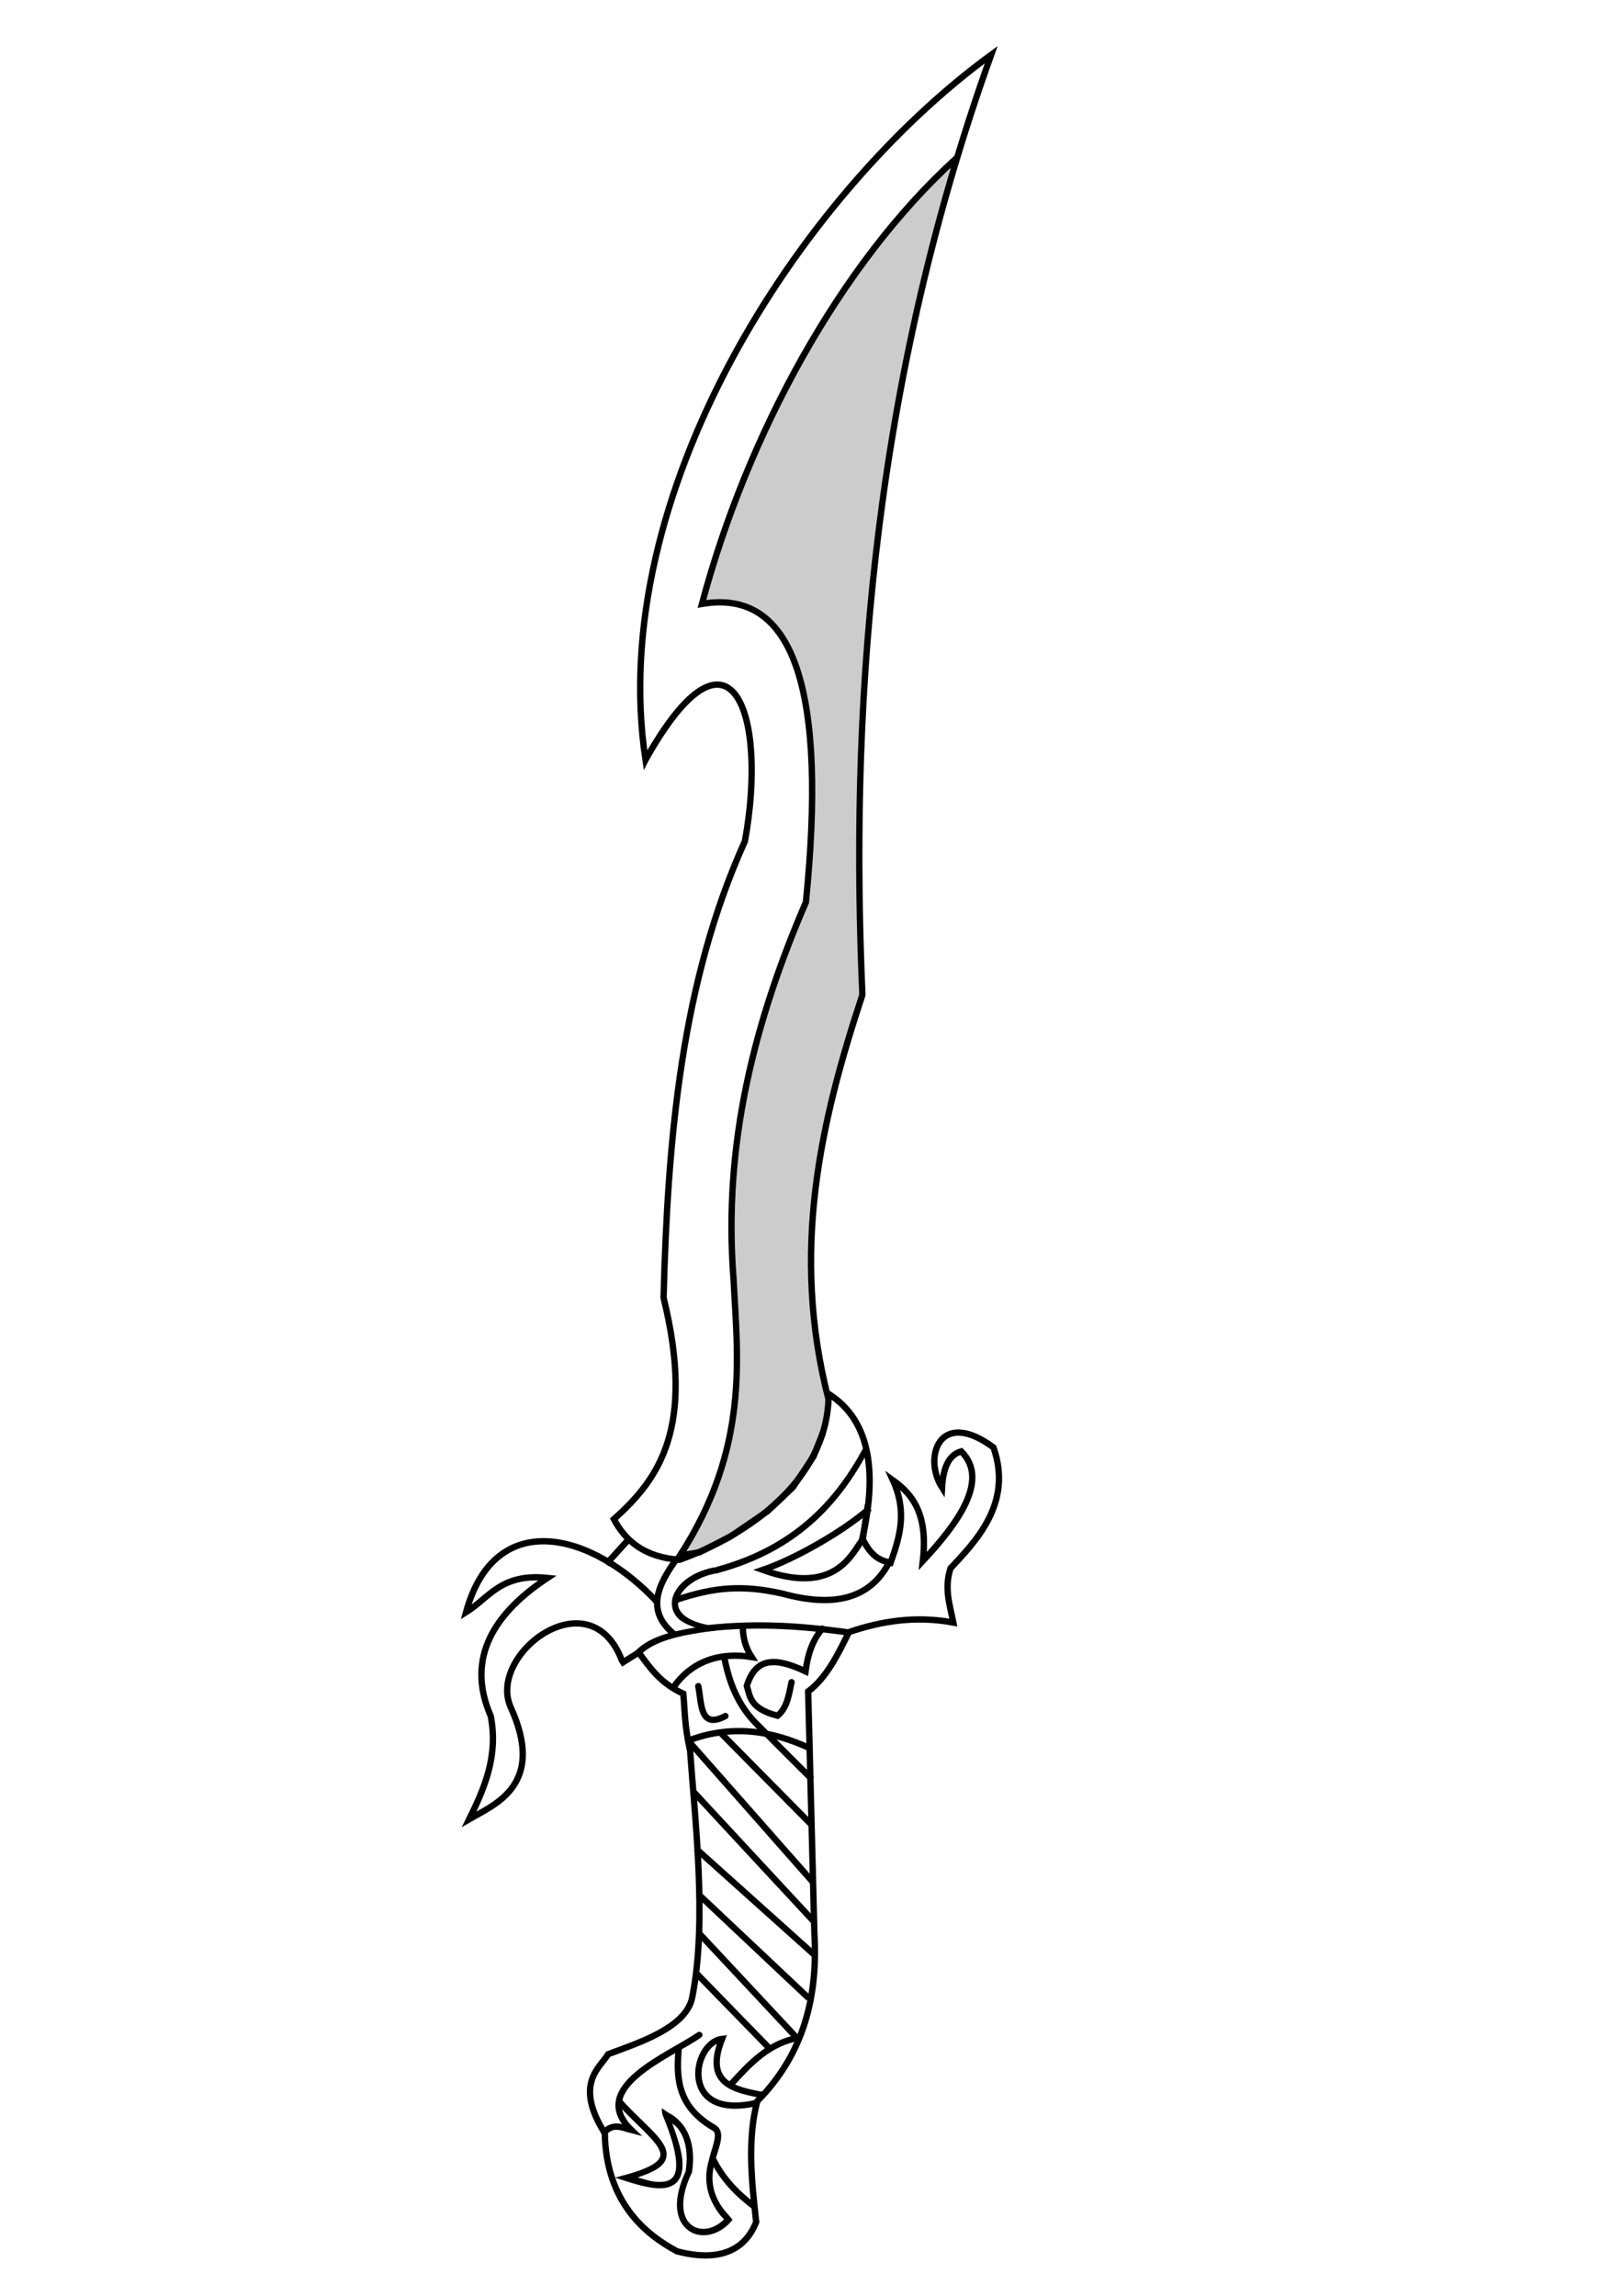 <?xml version="1.0" encoding="UTF-8" standalone="no"?>
<!-- Created with Inkscape (http://www.inkscape.org/) -->
<svg
    xmlns:inkscape="http://www.inkscape.org/namespaces/inkscape"
    xmlns:rdf="http://www.w3.org/1999/02/22-rdf-syntax-ns#"
    xmlns="http://www.w3.org/2000/svg"
    xmlns:cc="http://creativecommons.org/ns#"
    xmlns:dc="http://purl.org/dc/elements/1.1/"
    xmlns:sodipodi="http://sodipodi.sourceforge.net/DTD/sodipodi-0.dtd"
    xmlns:svg="http://www.w3.org/2000/svg"
    xmlns:ns1="http://sozi.baierouge.fr"
    xmlns:xlink="http://www.w3.org/1999/xlink"
    id="svg3811"
    sodipodi:docname="Sword vector V1 com.svg"
    viewBox="0 0 744.09 1052.4"
    version="1.1"
    inkscape:version="0.48.2 r9819"
  >
  <sodipodi:namedview
      id="base"
      bordercolor="#666666"
      inkscape:pageshadow="2"
      inkscape:window-y="-8"
      pagecolor="#ffffff"
      inkscape:window-height="742"
      inkscape:window-maximized="0"
      inkscape:zoom="0.49497475"
      inkscape:window-x="-8"
      showgrid="false"
      borderopacity="1.0"
      inkscape:current-layer="layer3"
      inkscape:cx="331.75479"
      inkscape:cy="507.5351"
      inkscape:window-width="1362"
      inkscape:pageopacity="0.0"
      inkscape:document-units="px"
  />
  <g
      id="layer3"
      inkscape:label="Layer"
      inkscape:groupmode="layer"
    >
    <path
        id="path4405"
        sodipodi:nodetypes="cccccccccccccccccccccccccccccccccccccccccccccccccccccccccccccccccccccccccccc"
        style="stroke-width:0;fill:#cccccc"
        inkscape:connector-curvature="0"
        d="m320.42 698.93-5.192 8.429-4.467 6.215 7.122-1.101 14.308-6.345 15.15-9.517 12.56-10.618 9.647-13.078 7.251-13.078 3.496-15.927-2.136-9.776-3.496-14.502-1.942-16.121-0.971-22.919 0.583-19.876 1.554-18.063 4.338-25.573 5.179-20.847 5.179-19.682 6.928-21.236-0.906-23.113-0.583-27.969-0.712-23.178 0.712-23.696 0.453-2.136-0.129-4.726 1.813-38.263 1.942-19.552 1.619-18.646 2.331-25.703 3.367-20.524 3.172-21.106 2.331-15.215 3.172-17.934 4.144-19.811 4.208-19.229 3.496-18.322 5.892-20.07 5.827-20.2-2.42 0.353-7.416 8.424-11.399 11.994-18.907 22.203-14.283 20.189-9.202 15.84-12.59 21.288-8.836 17.9-9.568 21.746-9.889 24.813-8.515 23.073-2.426 13.139 10.026-0.275 14.375 3.342 7.142 5.494 7.691 10.255 7.142 19.045 2.014 17.396 1.648 23.806-0.183 32.596-2.197 24.721-4.782 12.465-7.251 15.668s-3.074 9.223-3.12 9.498c-0.046 0.275-3.525 11.811-3.525 11.811l-4.349 13.871-2.701 10.987-4.074 19.365-3.337 25.755-1.813 28.746 1.424 22.013 1.165 22.401 0.13 17.61-0.777 22.531-3.237 18.905-8.934 25.638z"
    />
    <path
        id="path4339"
        sodipodi:nodetypes="ccccccccc"
        style="stroke:#000000;stroke-width:2.901px;fill:none"
        inkscape:connector-curvature="0"
        d="m295.93 348.3c-18.21-120.88 69.44-258.18 158.49-323.2-57.09 159.03-64.35 309.33-59.04 430.93-19.201 58.118-33.008 117.66-15.538 185.42-1.383 37.223-36.963 62.383-68.369 73.548-16.053-1.274-24.694-8.613-30.041-18.646 20.875-18.518 37.341-42.123 22.79-101.52 1.936-72.898 8.05-144.54 37.292-209.25 10.603-58.03-6.203-107.44-45.579-37.292z"
    />
    <path
        id="path4341"
        sodipodi:nodetypes="ccccccccccc"
        style="stroke:#000000;stroke-width:2.901px;fill:none"
        inkscape:connector-curvature="0"
        d="m438.36 72.619c-53.267 48.271-95.964 127.08-116.54 204.2 43.143-7.425 57.234 41.639 47.651 136.74-23.223 53.886-38.136 110.35-33.148 172.99 1.732 35.292 7.507 76.775-24.602 126.51l9.064-1.554 13.984-7.122 17.092-11.654 11.654-11.006 9.453-14.114 4.273-10.747"
    />
    <path
        id="path4343"
        sodipodi:nodetypes="cc"
        style="stroke:#000000;stroke-width:2.901px;fill:none"
        inkscape:connector-curvature="0"
        d="m288.16 705.68-10.229 11.265"
    />
    <path
        id="path4345"
        sodipodi:nodetypes="ccccccc"
        style="stroke:#000000;stroke-width:2.901px;fill:none"
        inkscape:connector-curvature="0"
        d="m301.55 734.64c-30.003-32.443-74.642-43.977-87.898 4.395 10.742-6.674 15.931-17.977 37.357-15.748-27.553 18.215-36.539 39.285-26.003 63.36 3.491 18.216-2.826 32.866-9.889 47.245 11.726-6.81 35.213-15.694 19.045-51.274-10.954-24.311 36.257-59.957 50.908-21.608"
    />
    <path
        id="path4349"
        sodipodi:nodetypes="ccccccccccccccccccccccc"
        style="stroke:#000000;stroke-width:2.901px;fill:none"
        inkscape:connector-curvature="0"
        d="m284.43 762.72 8.394-5.252c5.137 6.863 9.668 13.927 20.459 18.905 0.749 8.144 0.476 14.247 3.108 26.156 2.059 30.032 7.913 77.875 1.036 112.65-2.421 14.368-25.317 21.391-38.587 26.415-3.8 6.188-15.798 13.631-1.554 36.256 0.554 31.511 18.497 46.309 33.148 54.125 13.034 3.454 29.541 3.658 36.256-13.466-2.185-19.181-4.066-38.27 0.518-55.42 21.007-21.17 27.908-47.469 26.156-76.915l-2.849-110.84c8.214-6.119 13.501-16.551 18.646-27.192 14.785-5.021 30.373-7.635 47.91-4.402-1.559-7.965-4.31-15.589-1.295-24.861 11.25-12.081 28.804-29.729 19.682-55.42-24.859-18.363-32.335 4.753-23.566 18.387 0.491-8.58 2.804-14.881 8.805-16.574 13.23 13.191-1.887 33.355-17.61 50.241 2.529-21.704-4.893-30.729-13.726-37.033 6.768 14.83 2.985 26.357-1.036 37.81-2.297-0.625-8.196-0.889-12.949-11.136 6.188-27.318 5.198-53.556-15.969-66.513"
    />
    <path
        id="path4351"
        sodipodi:nodetypes="ccc"
        style="stroke:#000000;stroke-linecap:round;stroke-width:2.901px;fill:none"
        inkscape:connector-curvature="0"
        d="m320.6 932.78c-13.977 9.614-51.343 24.163-31.131 43.583-4.151-1.052-8.302-3.413-12.452 1.099"
    />
    <path
        id="path4353"
        sodipodi:nodetypes="cscccccsscsccccssccccccccssccscssccsssscccssscscccscccsscccscssccc"
        style="block-progression:tb;text-indent:0;color:#000000;text-transform:none;fill:#000000"
        inkscape:connector-curvature="0"
        d="m309.75 938.27c-0.508 6.417-0.96 13.244 1.088 19.941 2.047 6.696 6.639 13.138 15.771 18.4 0.621 0.358 0.946 0.764 1.088 1.541 0.142 0.777-0.009 1.884-0.272 3.172-0.521 2.552-1.71 5.647-2.357 8.52-0.006 0.029 0.006 0.062 0 0.09-2.555 8.23-0.909 15.009 1.541 19.85 1.23 2.43 2.607 4.44 3.807 5.892 0.736 0.89 1.091 1.143 1.541 1.631-5.008 4.915-11.17 5.567-14.956 2.538-2.013-1.611-3.481-4.216-3.716-8.158-0.235-3.942 0.759-9.198 3.807-15.59l0.09-0.181 0.09-0.181c1.653-11.072-1.147-18.016-4.441-22.116-1.647-2.05-3.388-3.403-4.713-4.26-0.663-0.428-1.275-0.706-1.631-0.906l-3.147-2.098 0.259 2.415c-0 0.002 0.166 0.489 0.169 0.589 0.002 0.1 0.072 0.188 0.09 0.272 0.029 0.128 0.05 0.185 0.09 0.272 0.012 0.026-0.012 0.067 0 0.09 0.03 0.056 0.062 0.049 0.09 0.09 3.72 9.072 5.494 15.692 5.892 20.303 0.401 4.648-0.562 7.051-2.175 8.339-1.614 1.288-4.329 1.691-7.886 1.269-2.172-0.258-4.932-1.194-7.523-1.903 4.953-1.647 8.793-3.349 10.877-5.348 1.382-1.325 2.182-2.827 2.357-4.441 0.175-1.614-0.197-3.177-0.997-4.713-1.601-3.072-4.604-6.208-8.158-9.698s-7.745-7.365-11.602-11.783l-2.175 1.903c3.977 4.555 8.174 8.508 11.693 11.964 3.519 3.456 6.354 6.465 7.614 8.883 0.63 1.209 0.91 2.208 0.816 3.082-0.095 0.874-0.523 1.743-1.541 2.719-2.037 1.953-6.643 4.136-14.502 6.254l-4.713 1.269 4.713 1.541c4.537 1.445 8.866 2.708 12.78 3.172 3.914 0.464 7.491 0.148 10.061-1.903 2.57-2.051 3.708-5.717 3.263-10.877-0.362-4.194-2.064-9.902-4.623-16.768 0.785 0.644 1.547 1.077 2.357 2.085 2.8 3.484 5.331 9.388 3.807 19.76-0.006 0.038 0.006 0.053 0 0.091-3.066 6.546-4.257 12.083-3.988 16.587 0.274 4.591 2.09 8.071 4.804 10.242 5.427 4.343 14.019 2.984 19.941-3.716l0.725-0.816-0.725-0.997c-0.529-0.687-1.341-1.471-2.447-2.81-1.106-1.339-2.431-3.076-3.535-5.257-2.207-4.361-3.63-10.246-1.269-17.765v-0.09-0.09c0.568-2.56 1.845-5.662 2.447-8.611 0.301-1.475 0.434-2.968 0.181-4.351-0.252-1.382-1.089-2.752-2.447-3.535-8.625-4.97-12.563-10.63-14.412-16.678-1.849-6.048-1.502-12.566-0.997-18.944l-2.901-0.181z"
    />
    <path
        id="path4359"
        sodipodi:nodetypes="cc"
        style="stroke:#000000;stroke-width:2.901px;fill:none"
        inkscape:connector-curvature="0"
        d="m346.42 1011.9c-8.48-6.336-15.013-13.08-19.594-22.341"
    />
    <path
        id="path4361"
        sodipodi:nodetypes="cccsscccccsscccccc"
        style="block-progression:tb;text-indent:0;color:#000000;text-transform:none;fill:#000000"
        inkscape:connector-curvature="0"
        d="m396.58 662.18c-13.528 25.874-33.307 46.554-67.98 56.016v0.09c-9.784 1.411-17.78 6.823-20.031 13.324-1.137 3.283-0.616 6.994 1.994 9.88 1.739 1.922 4.653 3.298 8.158 4.532-10.855 1.781-21.448 4.231-27.827 11.149l2.175 1.994c6.534-7.087 18.95-9.5 31.724-11.33 6.03-0.517 7.824-1.351 0.09-2.901-6.337-1.185-10.171-3.255-12.146-5.438-1.975-2.184-2.306-4.419-1.45-6.889 1.711-4.94 8.909-10.287 17.947-11.511l0.09-0.09h0.09c35.445-9.672 55.411-30.539 69.184-56.883l-2.02-1.942z"
    />
    <path
        id="path4363"
        sodipodi:nodetypes="cc"
        style="stroke:#000000;stroke-width:2.901px;fill:none"
        inkscape:connector-curvature="0"
        d="m310.56 714.09c-8.73 11.987-15.104 24.332-1.036 35.35"
    />
    <path
        id="path4369"
        sodipodi:nodetypes="ccccc"
        style="stroke:#000000;stroke-width:2.901px;fill:none"
        inkscape:connector-curvature="0"
        d="m397.51 692.34-1.831 12.269-0.366 1.282c-4.895 6.439-12.51 25.636-45.597 13.734 14.413-4.896 36.143-17.293 47.795-27.285z"
    />
    <path
        id="path4371"
        sodipodi:nodetypes="ccc"
        style="stroke:#000000;stroke-width:2.901px;fill:none"
        inkscape:connector-curvature="0"
        d="m309.98 733.36c17.924-6.025 30.655-6.871 48.527-2.93 22.772 6.29 40.326 3.262 49.443-14.833"
    />
    <path
        id="path4373"
        sodipodi:nodetypes="cc"
        style="stroke:#000000;stroke-width:2.901px;fill:none"
        inkscape:connector-curvature="0"
        d="m322.8 746.54c26.3-3.06 48.197-0.748 66.839 1.831"
    />
    <path
        id="path4375"
        sodipodi:nodetypes="ccc"
        style="stroke:#000000;stroke-width:2.901px;fill:none"
        inkscape:connector-curvature="0"
        d="m347.7 963.72c-36.814 9.121-30.51-27.528-16.664-29.116-8.203 20.608 5.505 23.349 19.228 25.82"
    />
    <path
        id="path4377"
        sodipodi:nodetypes="cc"
        style="stroke:#000000;stroke-width:2.901px;fill:none"
        inkscape:connector-curvature="0"
        d="m334.88 955.67c9.024-9.882 17.787-19.517 32.078-21.738"
    />
    <path
        id="path4379"
        sodipodi:nodetypes="cc"
        style="stroke:#000000;stroke-width:2.901px;fill:none"
        inkscape:connector-curvature="0"
        d="m352.83 939-33.88-34.79"
    />
    <path
        id="path4381"
        style="stroke:#000000;stroke-width:2.901px;fill:none"
        inkscape:connector-curvature="0"
        d="m320.05 885.71 44.681 47.795"
    />
    <path
        id="path4383"
        style="stroke:#000000;stroke-width:2.901px;fill:none"
        inkscape:connector-curvature="0"
        d="m320.23 868.32 50.541 47.611"
    />
    <path
        id="path4385"
        style="stroke:#000000;stroke-width:2.901px;fill:none"
        inkscape:connector-curvature="0"
        d="m319.13 847.44 54.936 49.26"
    />
    <path
        id="path4387"
        sodipodi:nodetypes="cc"
        style="stroke:#000000;stroke-width:2.901px;fill:none"
        inkscape:connector-curvature="0"
        d="m317.81 821.18 55.032 59.305"
    />
    <path
        id="path4389"
        sodipodi:nodetypes="cc"
        style="stroke:#000000;stroke-width:2.901px;fill:none"
        inkscape:connector-curvature="0"
        d="m315.29 797.63 57.317 65.008"
    />
    <path
        id="path4391"
        sodipodi:nodetypes="cc"
        style="stroke:#000000;stroke-width:2.901px;fill:none"
        inkscape:connector-curvature="0"
        d="m330.22 794.14 42.39 42.863"
    />
    <path
        id="path4393"
        style="stroke:#000000;stroke-width:2.901px;fill:none"
        inkscape:connector-curvature="0"
        d="m372.24 815.58-24.91-24.91"
    />
    <path
        id="path4395"
        sodipodi:nodetypes="ccc"
        style="stroke:#000000;stroke-width:2.901px;fill:none"
        inkscape:connector-curvature="0"
        d="m308.88 773.28c7.237-10.48 19.274-16.319 35.709-13.734-3.171-4.944-4.155-9.889-4.029-14.833"
    />
    <path
        id="path4397"
        sodipodi:nodetypes="ccccc"
        style="stroke:#000000;stroke-linecap:round;stroke-width:2.901px;fill:none"
        inkscape:connector-curvature="0"
        d="m377 746.54c-4.828 5.682-6.747 12.455-7.691 19.594-14.295-6.759-22.875-6.173-26.919 6.592 1.458 4.67 1.243 10.489 14.1 13.734 4.455-3.654 5.158-9.692 6.409-15.382"
    />
    <path
        id="path4399"
        sodipodi:nodetypes="cc"
        style="stroke:#000000;stroke-width:2.901px;fill:none"
        inkscape:connector-curvature="0"
        d="m348.17 791.52c-10.342-9.737-14.118-21.306-16.239-32.494"
    />
    <path
        id="path4401"
        sodipodi:nodetypes="cc"
        style="stroke:#000000;stroke-linecap:round;stroke-width:2.901px;fill:none"
        inkscape:connector-curvature="0"
        d="m320.14 772.88c1.605 8.179 0.682 19.945 12.431 13.726"
    />
    <path
        id="path4403"
        sodipodi:nodetypes="cc"
        style="stroke:#000000;stroke-width:2.901px;fill:none"
        inkscape:connector-curvature="0"
        d="m314.84 798.13c20.215-7.893 39.085-5.02 57.233 3.626"
    />
  </g
  >
</svg
>
